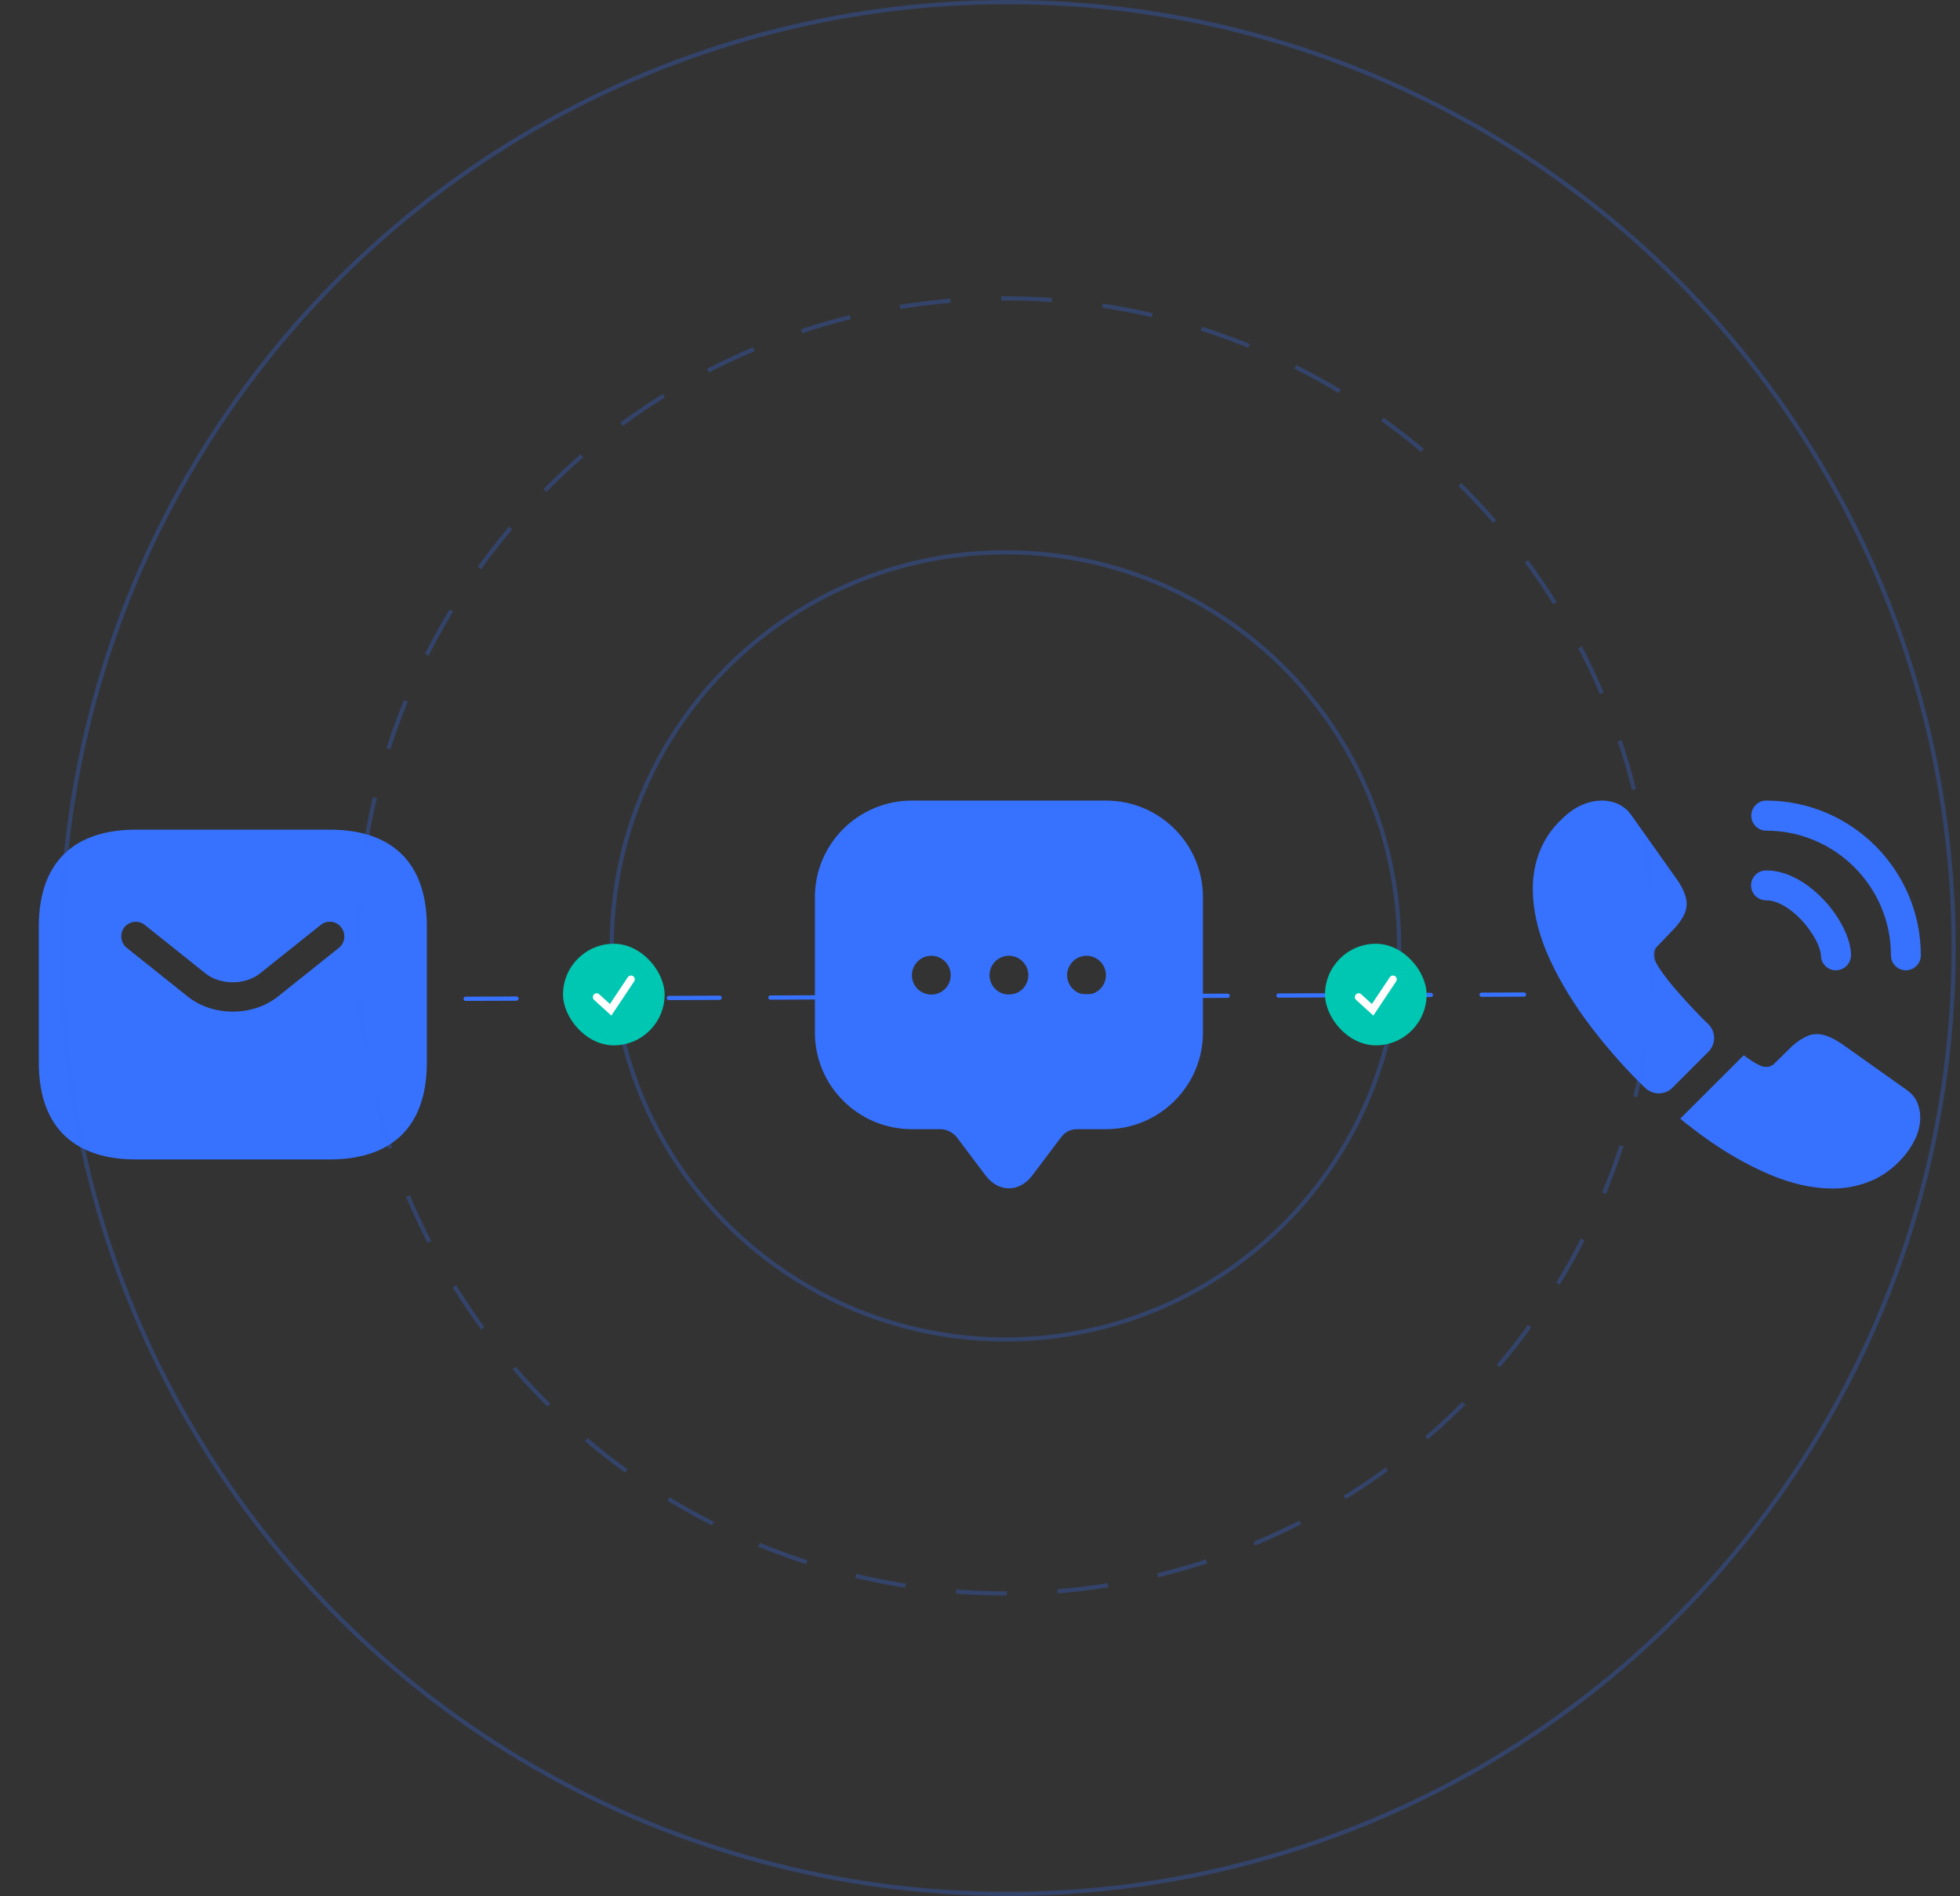 <svg width="463" height="448" viewBox="0 0 463 448" fill="none" xmlns="http://www.w3.org/2000/svg">
    <rect x="0" y="0" width="463" height="448" fill="#333333" stroke="none"/>
    <path class="svg-part-connector" d="M110 236L360 235" stroke="#3772FE" stroke-linecap="round" stroke-dasharray="12 12"/>
    <g class="svg-part-icons">
        <g>
            <path d="M77.916 196.042H32.083C18.333 196.042 9.166 202.917 9.166 218.958V251.042C9.166 267.083 18.333 273.958 32.083 273.958H77.916C91.666 273.958 100.833 267.083 100.833 251.042V218.958C100.833 202.917 91.666 196.042 77.916 196.042ZM80.071 223.954L65.725 235.412C62.7 237.842 58.85 239.033 55 239.033C51.15 239.033 47.254 237.842 44.275 235.412L29.929 223.954C28.462 222.762 28.233 220.562 29.379 219.096C30.571 217.629 32.725 217.354 34.191 218.546L48.537 230.004C52.021 232.8 57.933 232.8 61.416 230.004L75.762 218.546C77.229 217.354 79.429 217.583 80.575 219.096C81.766 220.562 81.537 222.762 80.071 223.954Z" fill="#3772FE"/>
        </g>
        <g>
            <path d="M261.25 189.167H215.416C202.766 189.167 192.5 199.387 192.5 211.992V239.4V243.983C192.5 256.587 202.766 266.808 215.416 266.808H222.291C223.529 266.808 225.179 267.633 225.958 268.641L232.833 277.762C235.858 281.796 240.808 281.796 243.833 277.762L250.708 268.641C251.579 267.496 252.954 266.808 254.375 266.808H261.25C273.9 266.808 284.166 256.587 284.166 243.983V211.992C284.166 199.387 273.9 189.167 261.25 189.167ZM220 235C217.433 235 215.416 232.937 215.416 230.417C215.416 227.896 217.479 225.833 220 225.833C222.52 225.833 224.583 227.896 224.583 230.417C224.583 232.937 222.566 235 220 235ZM238.333 235C235.766 235 233.75 232.937 233.75 230.417C233.75 227.896 235.812 225.833 238.333 225.833C240.854 225.833 242.916 227.896 242.916 230.417C242.916 232.937 240.9 235 238.333 235ZM256.666 235C254.1 235 252.083 232.937 252.083 230.417C252.083 227.896 254.145 225.833 256.666 225.833C259.187 225.833 261.25 227.896 261.25 230.417C261.25 232.937 259.233 235 256.666 235Z" fill="#3772FE"/>
        </g>
        <g>
            <path d="M433.675 229.271C431.704 229.271 430.146 227.667 430.146 225.742C430.146 224.046 428.45 220.517 425.608 217.446C422.813 214.467 419.742 212.725 417.175 212.725C415.204 212.725 413.646 211.121 413.646 209.196C413.646 207.271 415.25 205.667 417.175 205.667C421.758 205.667 426.571 208.142 430.788 212.588C434.729 216.759 437.25 221.938 437.25 225.696C437.25 227.667 435.646 229.271 433.675 229.271Z" fill="#3772FE"/>
            <path d="M450.22 229.271C448.249 229.271 446.691 227.666 446.691 225.741C446.691 209.471 433.445 196.271 417.22 196.271C415.249 196.271 413.691 194.667 413.691 192.742C413.691 190.817 415.249 189.167 417.174 189.167C437.341 189.167 453.749 205.575 453.749 225.741C453.749 227.666 452.145 229.271 450.22 229.271Z" fill="#3772FE"/>
            <path d="M403.563 248.521L395.083 257C393.296 258.787 390.454 258.787 388.621 257.046C388.117 256.541 387.613 256.083 387.108 255.579C382.388 250.812 378.125 245.817 374.321 240.592C370.563 235.367 367.538 230.142 365.338 224.962C363.183 219.737 362.083 214.742 362.083 209.975C362.083 206.858 362.633 203.879 363.733 201.129C364.833 198.333 366.575 195.767 369.004 193.475C371.938 190.587 375.146 189.167 378.538 189.167C379.821 189.167 381.104 189.442 382.25 189.992C383.442 190.542 384.496 191.367 385.321 192.558L395.954 207.546C396.779 208.692 397.375 209.746 397.788 210.754C398.2 211.717 398.429 212.679 398.429 213.55C398.429 214.65 398.108 215.75 397.467 216.804C396.871 217.858 396 218.958 394.9 220.058L391.417 223.679C390.913 224.183 390.683 224.779 390.683 225.512C390.683 225.879 390.729 226.2 390.821 226.567C390.958 226.933 391.096 227.208 391.188 227.483C392.013 228.996 393.433 230.967 395.45 233.35C397.513 235.733 399.713 238.162 402.096 240.592C402.554 241.05 403.058 241.508 403.517 241.967C405.35 243.754 405.396 246.687 403.563 248.521Z" fill="#3772FE"/>
            <path d="M453.613 264.013C453.613 265.296 453.384 266.625 452.926 267.908C452.788 268.275 452.651 268.642 452.467 269.008C451.688 270.658 450.68 272.217 449.351 273.683C447.105 276.158 444.63 277.946 441.834 279.092C441.788 279.092 441.742 279.138 441.697 279.138C438.992 280.238 436.059 280.833 432.897 280.833C428.222 280.833 423.226 279.733 417.955 277.488C412.684 275.242 407.413 272.217 402.188 268.413C400.401 267.083 398.613 265.754 396.917 264.333L411.905 249.346C413.188 250.308 414.334 251.042 415.297 251.546C415.526 251.638 415.801 251.775 416.122 251.913C416.488 252.05 416.855 252.096 417.267 252.096C418.047 252.096 418.642 251.821 419.147 251.317L422.63 247.879C423.776 246.733 424.876 245.863 425.93 245.313C426.984 244.671 428.038 244.35 429.184 244.35C430.055 244.35 430.972 244.533 431.98 244.946C432.988 245.358 434.042 245.954 435.188 246.733L450.359 257.504C451.551 258.329 452.376 259.292 452.88 260.438C453.338 261.583 453.613 262.729 453.613 264.013Z" fill="#3772FE"/>
        </g>
    </g>
    <g class="svg-part-ripples">
        <circle cx="237.5" cy="223.5" r="93" stroke="#3772FE" stroke-opacity="0.27"/>
        <circle cx="237.5" cy="223.5" r="153" stroke="#3772FE" stroke-opacity="0.27" stroke-dasharray="12 12"/>
        <circle cx="238" cy="224" r="223.5" stroke="#3772FE" stroke-opacity="0.27"/>
    </g>
    <g class="svg-part-checks">
        <g>
            <rect x="133" y="223" width="24" height="24" rx="12" fill="#00C7B1"/>
            <path d="M140.95 235.6L144.25 238.6L149.05 231.4" stroke="white" stroke-width="1.8" stroke-linecap="round"/>
        </g>
        <g>
            <rect x="313" y="223" width="24" height="24" rx="12" fill="#00C7B1"/>
            <path d="M320.95 235.6L324.25 238.6L329.05 231.4" stroke="white" stroke-width="1.8" stroke-linecap="round"/>
        </g>
    </g>
</svg>
